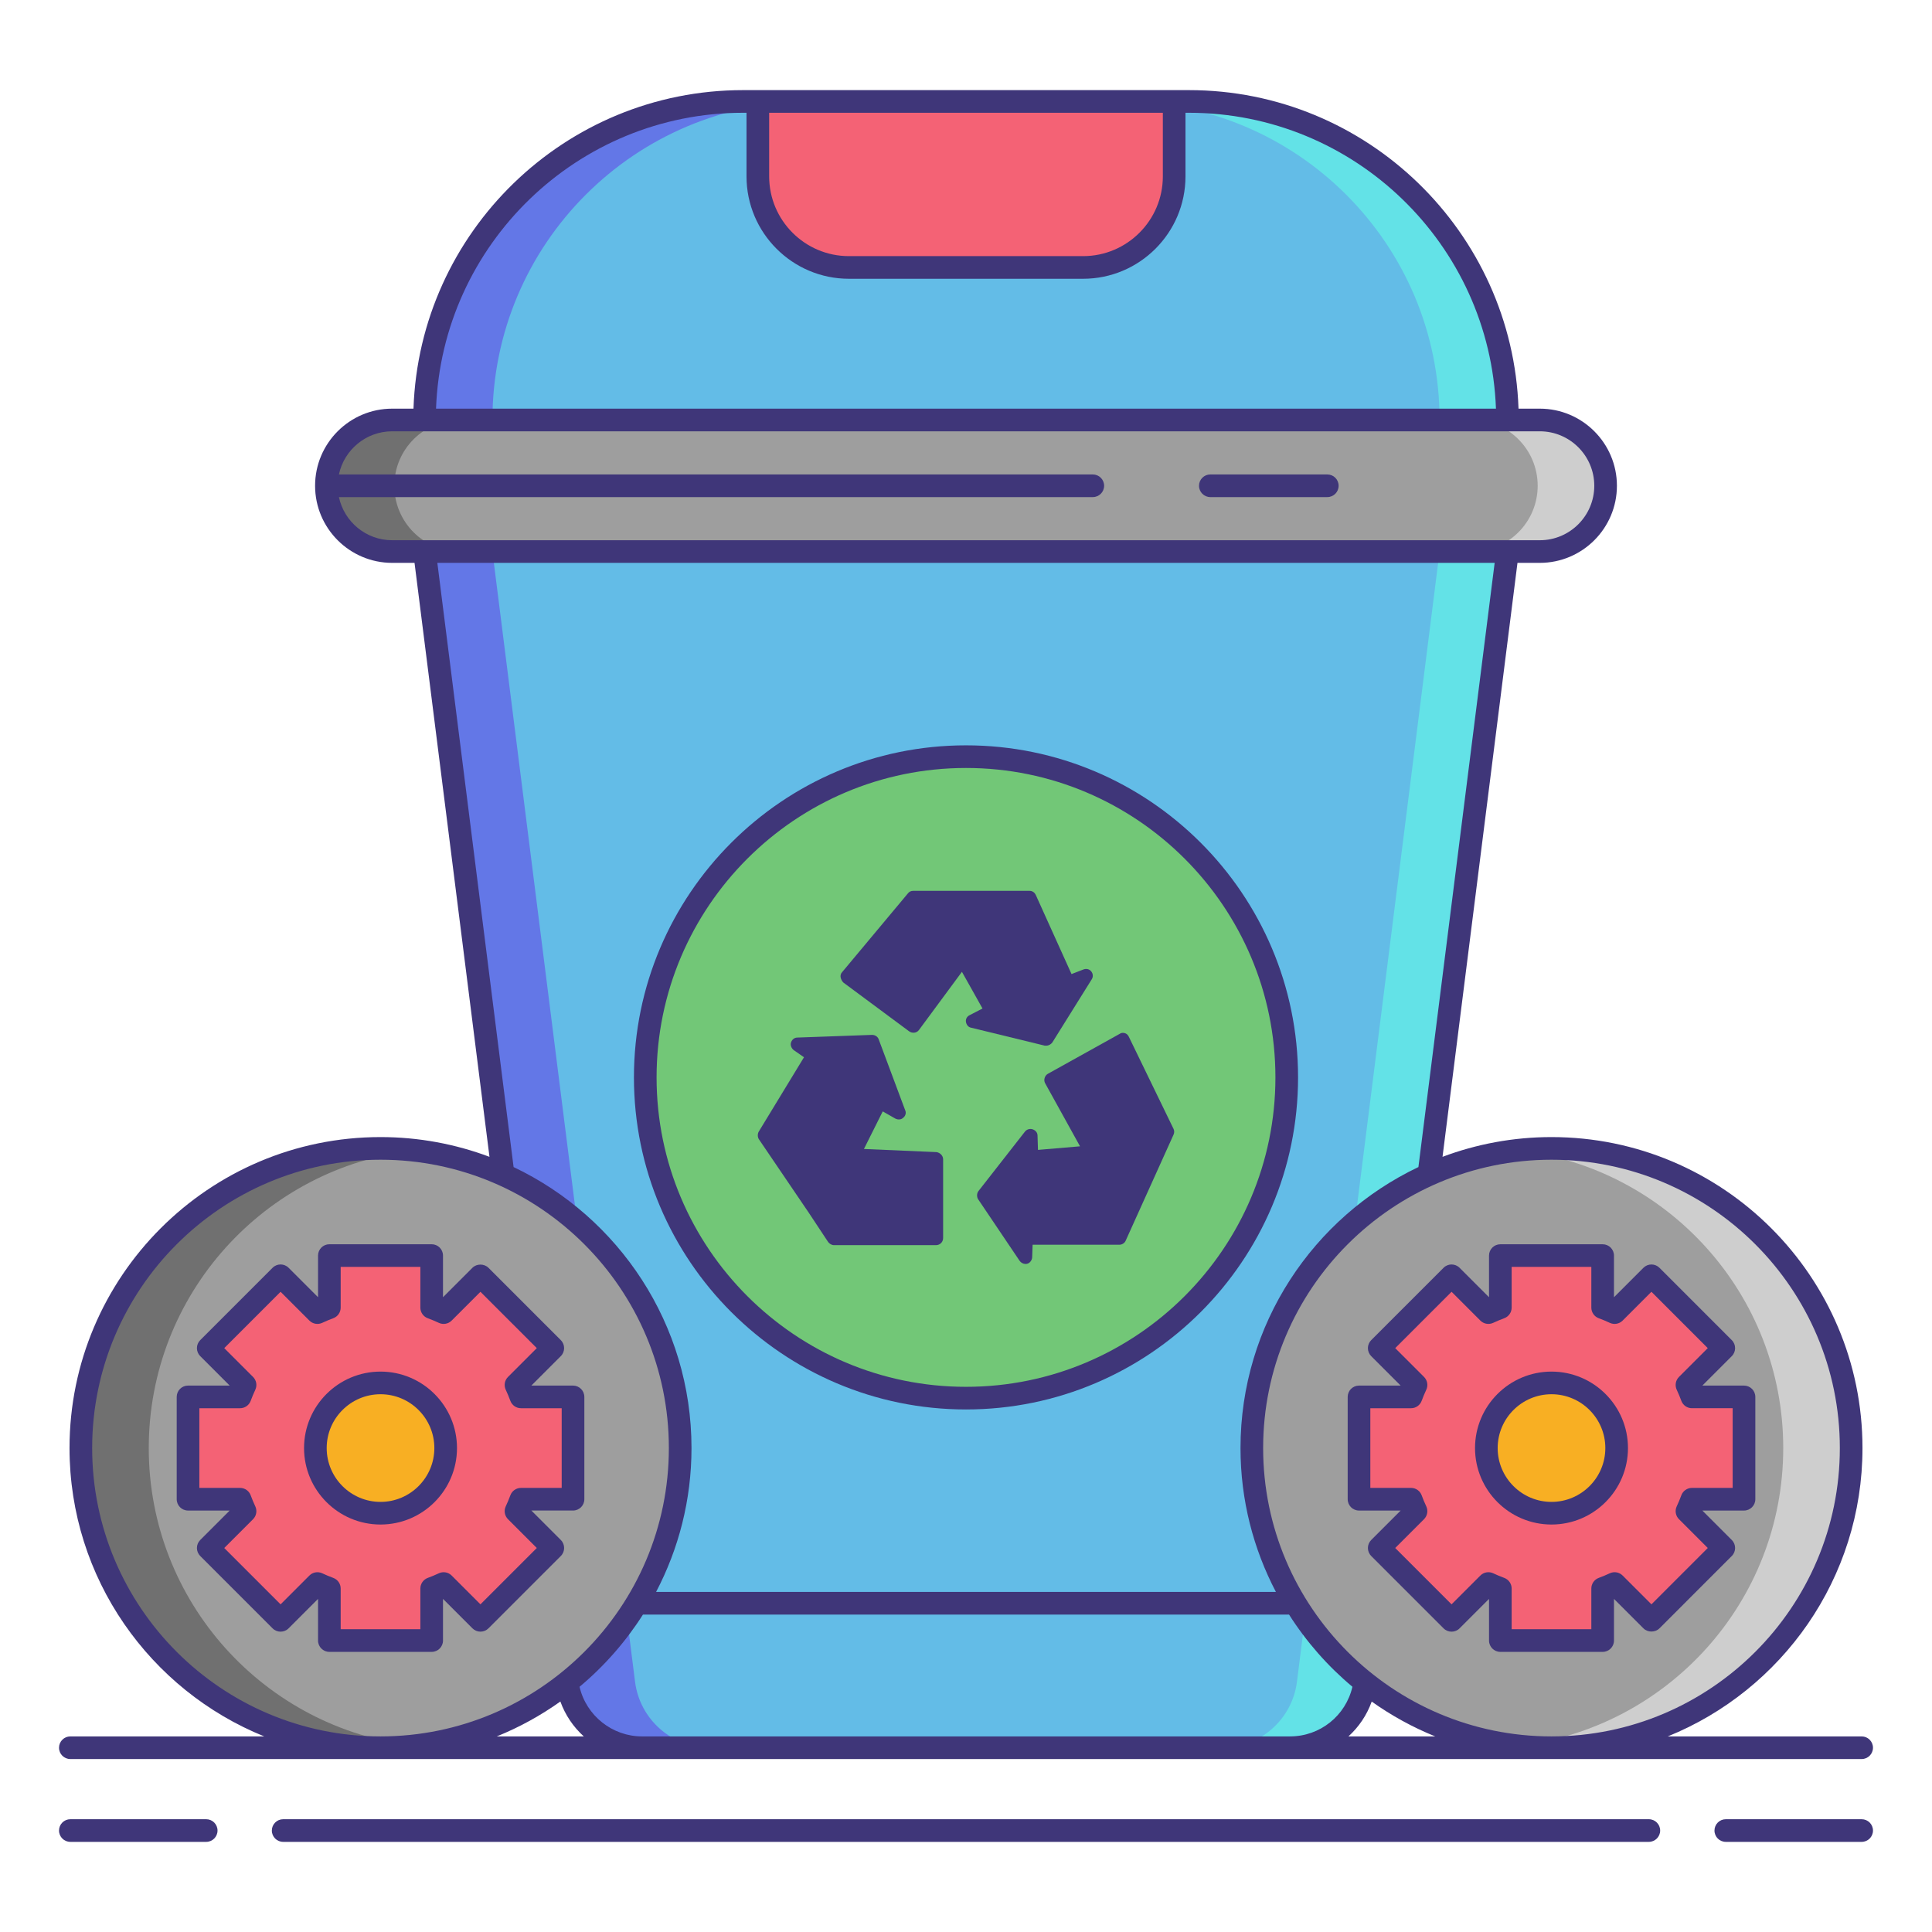 <?xml version="1.0" encoding="UTF-8" standalone="no"?><!-- icon666.com - MILLIONS OF FREE VECTOR ICONS --><svg width="1024" height="1024" xmlns="http://www.w3.org/2000/svg" xmlns:xlink="http://www.w3.org/1999/xlink" version="1.1" id="Layer_1" x="0px" y="0px" viewBox="0 0 256 256" enable-background="new 0 0 256 256" xml:space="preserve"><g><path fill="#63BCE7" d="M170.933,231.584H85.067c-5.039,0-9.291-3.749-9.921-8.748L56.25,73.084h143.5l-18.896,149.752 C180.223,227.835,175.971,231.584,170.933,231.584z"/><g><path fill="#6377E7" d="M84.146,222.836L65.25,73.084h-9l18.896,149.752c0.631,4.999,4.883,8.748,9.921,8.748h9 C89.029,231.584,84.777,227.835,84.146,222.836z"/></g><g><path fill="#63E2E7" d="M171.854,222.836L190.75,73.084h9l-18.896,149.752c-0.631,4.999-4.883,8.748-9.921,8.748h-9 C166.971,231.584,171.223,227.835,171.854,222.836z"/></g><path fill="#9E9E9E" d="M204.033,55.65H51.967c-4.814,0-8.717,3.903-8.717,8.717v0c0,4.814,3.903,8.717,8.717,8.717h152.066 c4.814,0,8.717-3.903,8.717-8.717v0C212.75,59.553,208.847,55.65,204.033,55.65z"/><g><path fill="#707070" d="M52.25,64.367c0-4.814,3.903-8.717,8.717-8.717h-9c-4.814,0-8.717,3.903-8.717,8.717 c0,4.814,3.903,8.717,8.717,8.717h9C56.153,73.084,52.25,69.181,52.25,64.367z"/></g><g><path fill="#CECECE" d="M203.75,64.367c0-4.814-3.903-8.717-8.717-8.717h9c4.814,0,8.717,3.903,8.717,8.717 c0,4.814-3.903,8.717-8.717,8.717h-9C199.847,73.084,203.75,69.181,203.75,64.367z"/></g><path fill="#63BCE7" d="M157.543,13.443H98.457c-23.31,0-42.207,18.897-42.207,42.207v0h143.5v0 C199.75,32.34,180.853,13.443,157.543,13.443z"/><g><path fill="#6377E7" d="M107.457,13.443h-9c-23.31,0-42.207,18.897-42.207,42.207v0h9v0C65.25,32.34,84.147,13.443,107.457,13.443 z"/></g><g><path fill="#63E2E7" d="M148.543,13.443h9c23.31,0,42.207,18.897,42.207,42.207v0h-9v0 C190.75,32.34,171.853,13.443,148.543,13.443z"/></g><path fill="#F46275" d="M143.516,35.439h-31.032c-6.665,0-12.067-5.403-12.067-12.067v-9.928h55.167v9.928 C155.583,30.036,150.181,35.439,143.516,35.439z"/><g><circle fill="#72C777" cx="128" cy="142.761" r="42.5"/><g><path fill="#3F3679" d="M144.591,128.712c-0.237-0.296-0.652-0.415-1.067-0.237l-1.541,0.593l-4.742-10.493 c-0.178-0.356-0.474-0.534-0.83-0.534h-15.413c-0.296,0-0.534,0.119-0.711,0.356l-8.714,10.433 c-0.178,0.178-0.237,0.474-0.178,0.711c0.059,0.237,0.178,0.474,0.356,0.652l8.714,6.462c0.415,0.296,1.008,0.237,1.304-0.178 l5.691-7.706l2.727,4.861l-1.719,0.889c-0.356,0.178-0.534,0.534-0.474,0.889c0.059,0.356,0.296,0.711,0.711,0.771l9.722,2.371 c0.059,0,0.119,0,0.237,0c0.296,0,0.593-0.178,0.771-0.415l5.217-8.359C144.888,129.423,144.828,129.008,144.591,128.712z"/><path fill="#3F3679" d="M124.08,152.661l-9.603-0.415l2.49-4.98l1.66,0.948c0.356,0.178,0.771,0.178,1.067-0.119 c0.296-0.237,0.415-0.652,0.237-1.008l-3.498-9.366c-0.119-0.356-0.474-0.593-0.889-0.593l-9.9,0.356 c-0.415,0-0.711,0.296-0.83,0.652s0.059,0.771,0.356,1.008l1.363,0.948l-5.987,9.841c-0.178,0.296-0.178,0.711,0,1.008 l6.639,9.781l2.549,3.853c0.178,0.237,0.474,0.415,0.771,0.415h13.516c0.534,0,0.948-0.415,0.948-0.948V153.61 C124.969,153.135,124.554,152.72,124.08,152.661z"/><path fill="#3F3679" d="M155.499,149.579l-5.928-12.212c-0.119-0.237-0.296-0.415-0.534-0.474 c-0.237-0.059-0.474-0.059-0.711,0.119l-9.485,5.276c-0.415,0.237-0.593,0.83-0.356,1.245l4.624,8.359l-5.572,0.474l-0.059-1.897 c0-0.415-0.296-0.711-0.652-0.83c-0.356-0.119-0.771,0-1.008,0.296l-6.165,7.884c-0.237,0.296-0.237,0.771-0.059,1.067 l5.513,8.181c0.178,0.237,0.441,0.403,0.771,0.415c0.558,0.02,0.889-0.534,0.889-0.889l0.059-1.66h11.5 c0.356,0,0.711-0.237,0.83-0.534l6.343-14.049C155.617,150.112,155.617,149.816,155.499,149.579z"/></g></g><circle fill="#9E9E9E" cx="205.581" cy="191.877" r="39.707"/><g><path fill="#CECECE" d="M205.581,152.169c-1.522,0-3.022,0.094-4.5,0.261c19.81,2.236,35.207,19.039,35.207,39.446 s-15.397,37.21-35.207,39.446c1.478,0.167,2.978,0.261,4.5,0.261c21.93,0,39.707-17.778,39.707-39.707 S227.51,152.169,205.581,152.169z"/></g><path fill="#F46275" d="M224.192,198.653c-0.195,0.544-0.416,1.068-0.657,1.586l4.876,4.876l-9.588,9.588l-4.876-4.876 c-0.518,0.241-1.047,0.462-1.586,0.657v6.899h-13.556v-6.899c-0.539-0.195-1.068-0.416-1.586-0.657l-4.876,4.876l-9.588-9.588 l4.876-4.876c-0.241-0.518-0.462-1.042-0.657-1.586h-6.899v-13.556h6.899c0.195-0.539,0.416-1.068,0.657-1.586l-4.876-4.876 l9.588-9.588l4.876,4.881c0.518-0.241,1.047-0.467,1.586-0.662v-6.894h13.556v6.894c0.539,0.195,1.068,0.421,1.586,0.662 l4.876-4.881l9.588,9.588l-4.876,4.876c0.241,0.518,0.462,1.047,0.657,1.586h6.894v13.556H224.192z"/><circle fill="#F8AF23" cx="205.582" cy="191.876" r="8.633"/><circle fill="#9E9E9E" cx="50.419" cy="191.877" r="39.707"/><g><path fill="#707070" d="M19.712,191.876c0-20.407,15.398-37.21,35.207-39.446c-1.478-0.167-2.978-0.261-4.5-0.261 c-21.93,0-39.707,17.777-39.707,39.707s17.778,39.707,39.707,39.707c1.522,0,3.022-0.094,4.5-0.261 C35.11,229.087,19.712,212.284,19.712,191.876z"/></g><path fill="#F46275" d="M69.03,198.653c-0.195,0.544-0.416,1.068-0.657,1.586l4.876,4.876l-9.588,9.588l-4.876-4.876 c-0.518,0.241-1.047,0.462-1.586,0.657v6.899H43.643v-6.899c-0.539-0.195-1.068-0.416-1.586-0.657l-4.876,4.876l-9.588-9.588 l4.876-4.876c-0.241-0.518-0.462-1.042-0.657-1.586h-6.899v-13.556h6.899c0.195-0.539,0.416-1.068,0.657-1.586l-4.876-4.876 l9.588-9.588l4.876,4.881c0.518-0.241,1.047-0.467,1.586-0.662v-6.894h13.556v6.894c0.539,0.195,1.068,0.421,1.586,0.662 l4.876-4.881l9.588,9.588l-4.876,4.876c0.241,0.518,0.462,1.047,0.657,1.586h6.894v13.556H69.03z"/><circle fill="#F8AF23" cx="50.421" cy="191.876" r="8.633"/><g><path fill="#3F3679" d="M27.323,241.057H9.32c-0.828,0-1.5,0.671-1.5,1.5s0.672,1.5,1.5,1.5h18.003c0.828,0,1.5-0.671,1.5-1.5 S28.151,241.057,27.323,241.057z"/><path fill="#3F3679" d="M246.68,241.057h-18.003c-0.828,0-1.5,0.671-1.5,1.5s0.672,1.5,1.5,1.5h18.003c0.828,0,1.5-0.671,1.5-1.5 S247.508,241.057,246.68,241.057z"/><path fill="#3F3679" d="M218.479,241.057H37.521c-0.828,0-1.5,0.671-1.5,1.5s0.672,1.5,1.5,1.5h180.959c0.828,0,1.5-0.671,1.5-1.5 S219.308,241.057,218.479,241.057z"/><path fill="#3F3679" d="M9.32,233.083h75.747h85.865h75.747c0.828,0,1.5-0.671,1.5-1.5s-0.672-1.5-1.5-1.5h-25.69 c15.109-6.115,25.799-20.932,25.799-38.207c0-22.722-18.485-41.207-41.207-41.207c-5.079,0-9.943,0.929-14.439,2.617l9.931-78.703 h2.96c5.634,0,10.217-4.583,10.217-10.217s-4.583-10.217-10.217-10.217h-2.821c-0.795-23.407-20.071-42.207-43.669-42.207h-1.96 h-55.166h-1.96c-23.598,0-42.874,18.8-43.669,42.207h-2.821c-5.634,0-10.217,4.583-10.217,10.217s4.583,10.217,10.217,10.217h2.96 l9.931,78.703c-4.496-1.688-9.36-2.617-14.439-2.617c-22.722,0-41.207,18.485-41.207,41.207c0,17.275,10.69,32.092,25.799,38.207 H9.32c-0.828,0-1.5,0.671-1.5,1.5S8.492,233.083,9.32,233.083z M65.828,230.083c2.999-1.214,5.822-2.771,8.424-4.623 c0.647,1.798,1.725,3.375,3.102,4.623H65.828z M85.067,230.083c-3.939,0-7.388-2.756-8.274-6.575 c3.27-2.731,6.106-5.962,8.403-9.569h85.607c2.296,3.606,5.131,6.836,8.4,9.567c-0.886,3.837-4.286,6.577-8.271,6.577H85.067z M178.676,230.083c1.367-1.245,2.439-2.815,3.082-4.616c2.599,1.849,5.419,3.404,8.415,4.616H178.676z M243.788,191.876 c0,21.067-17.14,38.207-38.207,38.207c-21.068,0-38.208-17.14-38.208-38.207s17.14-38.207,38.208-38.207 C226.648,153.669,243.788,170.809,243.788,191.876z M154.083,14.943v8.428c0,5.827-4.74,10.567-10.567,10.567h-31.031 c-5.827,0-10.567-4.741-10.567-10.567v-8.428H154.083z M98.457,14.943h0.46v8.428c0,7.481,6.086,13.567,13.567,13.567h31.031 c7.481,0,13.567-6.086,13.567-13.567v-8.428h0.46c21.943,0,39.887,17.454,40.68,39.207H57.777 C58.57,32.397,76.514,14.943,98.457,14.943z M44.909,65.867h99.893c0.828,0,1.5-0.671,1.5-1.5s-0.672-1.5-1.5-1.5H44.909 c0.693-3.262,3.593-5.717,7.058-5.717h4.283h143.5h4.283c3.979,0,7.217,3.237,7.217,7.217s-3.237,7.217-7.217,7.217h-4.283H56.25 h-4.283C48.502,71.583,45.602,69.128,44.909,65.867z M57.951,74.583h140.098l-10.102,80.058 c-13.924,6.62-23.574,20.82-23.574,37.235c0,6.875,1.702,13.358,4.692,19.063h-82.13c2.99-5.705,4.692-12.187,4.692-19.063 c0-16.415-9.65-30.615-23.574-37.235L57.951,74.583z M12.212,191.876c0-21.067,17.14-38.207,38.207-38.207 c21.068,0,38.208,17.14,38.208,38.207s-17.14,38.207-38.208,38.207C29.352,230.083,12.212,212.944,12.212,191.876z"/><path fill="#3F3679" d="M160.375,65.867h15.5c0.828,0,1.5-0.671,1.5-1.5s-0.672-1.5-1.5-1.5h-15.5c-0.828,0-1.5,0.671-1.5,1.5 S159.547,65.867,160.375,65.867z"/><path fill="#3F3679" d="M128,186.761c24.262,0,44-19.738,44-44s-19.738-44-44-44s-44,19.738-44,44S103.738,186.761,128,186.761z M128,101.761c22.607,0,41,18.393,41,41s-18.393,41-41,41s-41-18.393-41-41S105.393,101.761,128,101.761z"/><path fill="#3F3679" d="M178.576,198.655c0,0.829,0.672,1.5,1.5,1.5h5.519l-3.902,3.902c-0.281,0.281-0.439,0.663-0.439,1.061 s0.158,0.779,0.439,1.061l9.587,9.587c0.586,0.586,1.535,0.586,2.121,0l3.902-3.902v5.518c0,0.829,0.672,1.5,1.5,1.5h13.558 c0.828,0,1.5-0.671,1.5-1.5v-5.519l3.903,3.903c0.563,0.563,1.559,0.563,2.121,0l9.586-9.587c0.586-0.586,0.586-1.535,0-2.121 l-3.901-3.902h5.519c0.828,0,1.5-0.671,1.5-1.5v-13.558c0-0.829-0.672-1.5-1.5-1.5h-5.519l3.901-3.902 c0.586-0.586,0.586-1.535,0-2.121l-9.586-9.587c-0.281-0.281-0.663-0.439-1.061-0.439s-0.779,0.158-1.061,0.439l-3.903,3.903 v-5.519c0-0.829-0.672-1.5-1.5-1.5h-13.558c-0.828,0-1.5,0.671-1.5,1.5v5.518l-3.902-3.902c-0.586-0.586-1.535-0.586-2.121,0 l-9.587,9.587c-0.281,0.281-0.439,0.663-0.439,1.061s0.158,0.779,0.439,1.061l3.902,3.902h-5.519c-0.828,0-1.5,0.671-1.5,1.5 V198.655z M181.576,186.597h5.395c0.631,0,1.194-0.395,1.41-0.988c0.17-0.468,0.369-0.946,0.61-1.462 c0.267-0.572,0.147-1.249-0.299-1.695l-3.818-3.818l7.466-7.466l3.818,3.818c0.445,0.446,1.123,0.564,1.695,0.299 c0.508-0.237,0.986-0.437,1.463-0.611c0.592-0.216,0.986-0.779,0.986-1.409v-5.395h10.558v5.395c0,0.631,0.395,1.194,0.987,1.41 c0.476,0.173,0.954,0.373,1.463,0.61c0.571,0.266,1.25,0.147,1.695-0.299l3.818-3.818l7.465,7.466l-3.817,3.818 c-0.446,0.446-0.565,1.123-0.299,1.695c0.237,0.508,0.438,0.987,0.611,1.465c0.217,0.592,0.779,0.985,1.409,0.985h5.395v10.558 h-5.395c-0.63,0-1.192,0.394-1.409,0.985c-0.174,0.478-0.374,0.957-0.611,1.465c-0.267,0.572-0.147,1.249,0.299,1.695l3.817,3.818 l-7.465,7.466l-3.818-3.818c-0.445-0.446-1.125-0.566-1.695-0.299c-0.509,0.238-0.987,0.437-1.463,0.61 c-0.593,0.216-0.987,0.779-0.987,1.41v5.395h-10.558v-5.395c0-0.63-0.395-1.193-0.986-1.409c-0.477-0.174-0.955-0.374-1.463-0.611 c-0.572-0.267-1.25-0.147-1.695,0.299l-3.818,3.818l-7.466-7.466l3.818-3.818c0.446-0.446,0.565-1.123,0.299-1.695 c-0.241-0.516-0.44-0.995-0.61-1.462c-0.216-0.593-0.779-0.988-1.41-0.988h-5.395V186.597z"/><path fill="#3F3679" d="M205.582,202.008c5.587,0,10.133-4.545,10.133-10.133c0-5.587-4.546-10.132-10.133-10.132 s-10.133,4.545-10.133,10.132C195.449,197.463,199.995,202.008,205.582,202.008z M205.582,184.743c3.933,0,7.133,3.2,7.133,7.132 c0,3.933-3.2,7.133-7.133,7.133s-7.133-3.2-7.133-7.133C198.449,187.943,201.649,184.743,205.582,184.743z"/><path fill="#3F3679" d="M77.427,185.097c0-0.829-0.672-1.5-1.5-1.5h-5.519l3.901-3.902c0.586-0.586,0.586-1.536,0-2.121 l-9.587-9.587c-0.563-0.563-1.559-0.563-2.121,0l-3.902,3.902v-5.519c0-0.829-0.672-1.5-1.5-1.5H43.642 c-0.828,0-1.5,0.671-1.5,1.5v5.518l-3.902-3.902c-0.586-0.586-1.535-0.586-2.121,0l-9.587,9.587 c-0.281,0.281-0.439,0.663-0.439,1.061s0.158,0.779,0.439,1.061l3.902,3.902h-5.519c-0.828,0-1.5,0.671-1.5,1.5v13.558 c0,0.829,0.672,1.5,1.5,1.5h5.519l-3.902,3.902c-0.281,0.281-0.439,0.663-0.439,1.061s0.158,0.779,0.439,1.061l9.587,9.587 c0.586,0.586,1.535,0.586,2.121,0l3.902-3.902v5.518c0,0.829,0.672,1.5,1.5,1.5h13.558c0.828,0,1.5-0.671,1.5-1.5v-5.519 l3.902,3.902c0.281,0.281,0.663,0.439,1.061,0.439s0.779-0.158,1.061-0.439l9.587-9.587c0.586-0.585,0.586-1.535,0-2.121 l-3.901-3.902h5.519c0.828,0,1.5-0.671,1.5-1.5V185.097z M74.427,197.155h-5.395c-0.63,0-1.192,0.394-1.409,0.985 c-0.174,0.478-0.374,0.957-0.611,1.465c-0.267,0.572-0.147,1.249,0.299,1.695l3.817,3.818l-7.466,7.465l-3.817-3.817 c-0.446-0.446-1.123-0.566-1.694-0.299c-0.514,0.239-0.992,0.439-1.464,0.61c-0.593,0.216-0.987,0.779-0.987,1.41v5.395H45.142 v-5.395c0-0.63-0.395-1.193-0.986-1.409c-0.477-0.174-0.955-0.374-1.463-0.611c-0.571-0.267-1.25-0.147-1.695,0.299l-3.818,3.818 l-7.466-7.466l3.818-3.818c0.446-0.446,0.565-1.123,0.299-1.695c-0.241-0.516-0.44-0.995-0.61-1.462 c-0.216-0.593-0.779-0.988-1.41-0.988h-5.395v-10.558h5.395c0.631,0,1.194-0.395,1.41-0.988c0.17-0.468,0.369-0.946,0.61-1.462 c0.267-0.572,0.147-1.249-0.299-1.695l-3.818-3.818l7.466-7.466l3.818,3.818c0.445,0.446,1.123,0.564,1.695,0.299 c0.508-0.237,0.986-0.437,1.463-0.611c0.592-0.216,0.986-0.779,0.986-1.409v-5.395h10.558v5.395c0,0.631,0.395,1.194,0.987,1.41 c0.472,0.171,0.95,0.371,1.464,0.61c0.572,0.266,1.249,0.147,1.694-0.299l3.817-3.817l7.466,7.465l-3.817,3.818 c-0.446,0.446-0.565,1.123-0.299,1.695c0.237,0.508,0.438,0.987,0.611,1.465c0.217,0.592,0.779,0.985,1.409,0.985h5.395V197.155z"/><path fill="#3F3679" d="M50.421,181.743c-5.587,0-10.133,4.545-10.133,10.132c0,5.587,4.546,10.133,10.133,10.133 s10.133-4.545,10.133-10.133C60.554,186.289,56.008,181.743,50.421,181.743z M50.421,199.008c-3.933,0-7.133-3.2-7.133-7.133 c0-3.933,3.2-7.132,7.133-7.132s7.133,3.2,7.133,7.132C57.554,195.809,54.354,199.008,50.421,199.008z"/></g></g></svg>